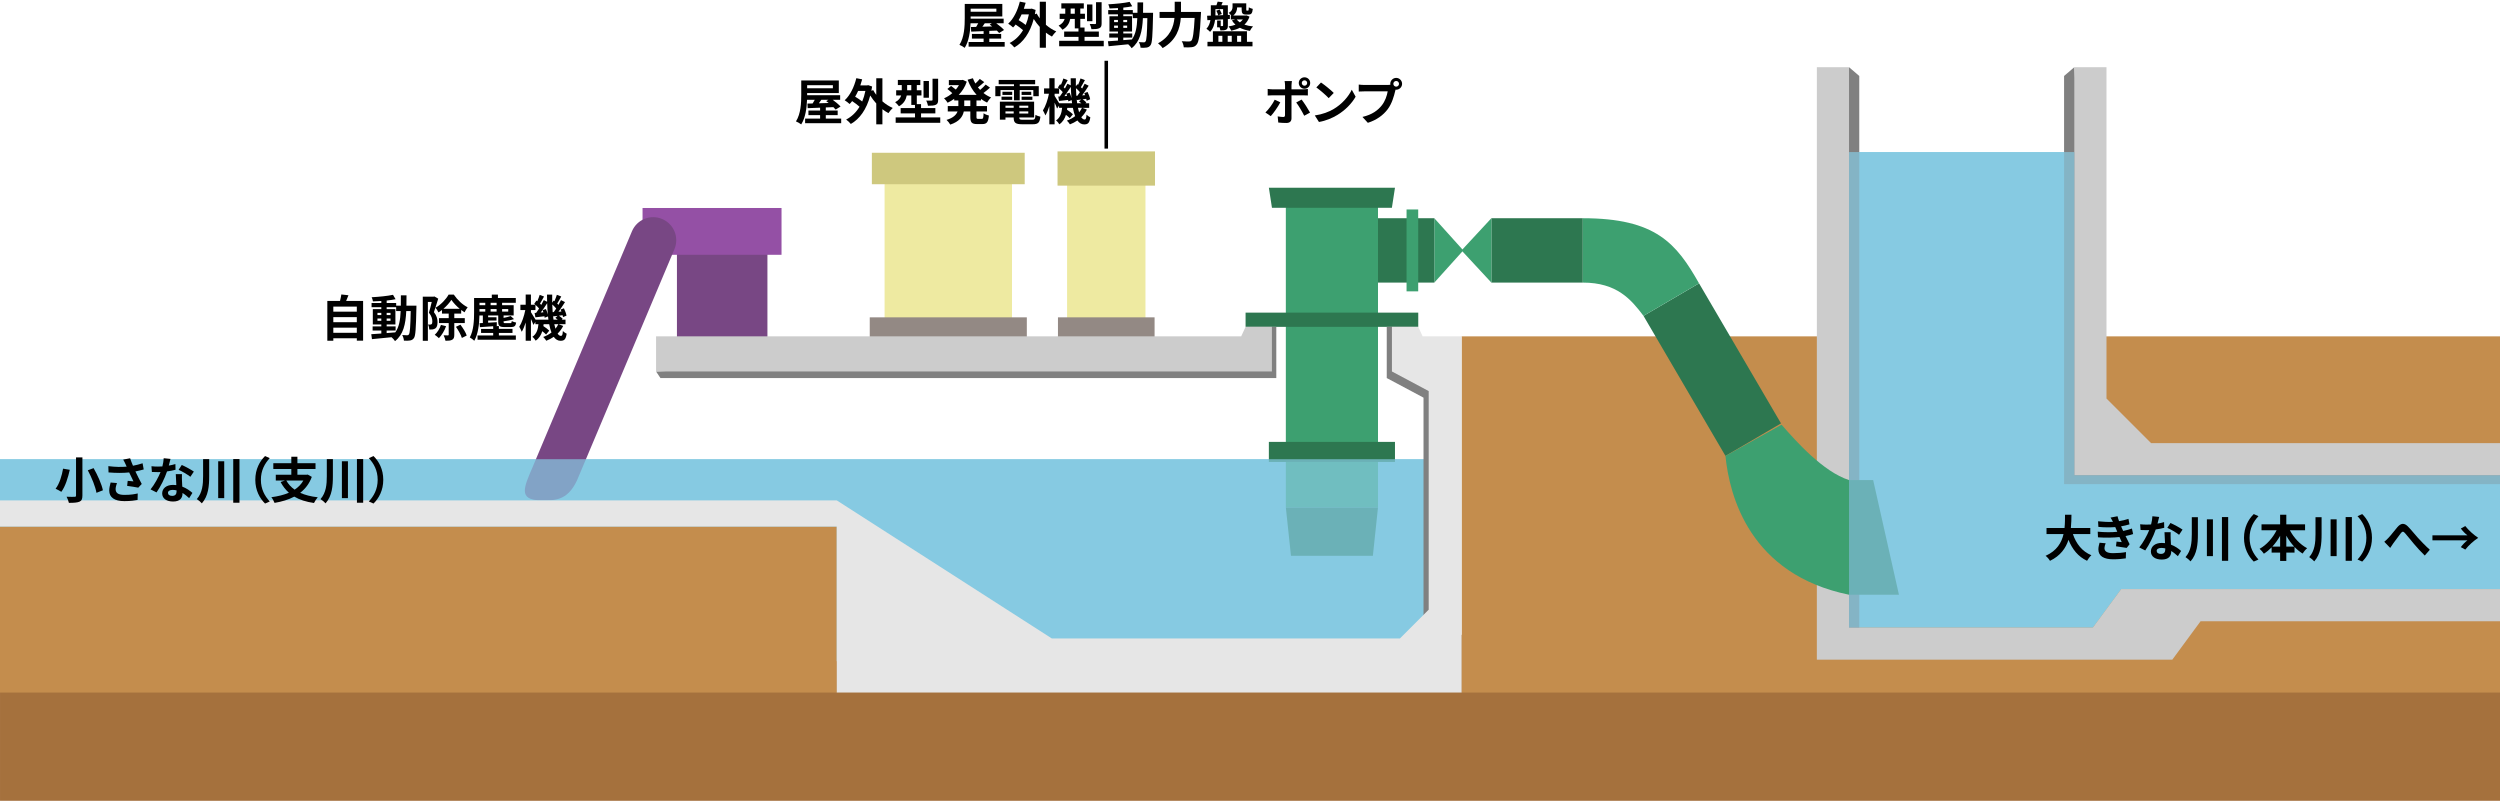 <?xml version="1.0" encoding="UTF-8"?><svg id="Layer_2" xmlns="http://www.w3.org/2000/svg" xmlns:xlink="http://www.w3.org/1999/xlink" viewBox="0 0 1440 461.265"><defs><style>.cls-1,.cls-2{fill:none;}.cls-3{fill:#784784;}.cls-4{fill:gray;}.cls-5{fill:#e6e6e6;}.cls-6{fill:#3da070;}.cls-7{fill:#a5713d;}.cls-8{fill:#ccc;}.cls-9{isolation:isolate;}.cls-10{fill:#eeeaa1;}.cls-11{fill:#938984;}.cls-12{clip-path:url(#clippath-1);}.cls-13{fill:#2d7750;}.cls-14{fill:#c48d4d;}.cls-15{fill:#86cae2;}.cls-16{opacity:.7;}.cls-2{stroke:#000;stroke-miterlimit:10;stroke-width:2.036px;}.cls-17{clip-path:url(#clippath);}.cls-18{fill:#9450a5;}.cls-19{fill:#cec87e;}</style><clipPath id="clippath"><rect class="cls-1" x="0" y="264.517" width="827.431" height="116.278"/></clipPath><clipPath id="clippath-1"><rect class="cls-1" x="1065.043" y="87.572" width="374.957" height="273.85"/></clipPath></defs><g id="Layer_1-2"><rect class="cls-7" x=".005" y="365.628" width="1439.995" height="95.636"/><rect class="cls-15" y="264.517" width="827.431" height="116.278"/><rect class="cls-14" x="841.885" y="193.744" width="598.115" height="205.17"/><polygon class="cls-15" points="1194.804 87.574 1065.043 87.574 1065.043 361.424 1205.492 361.424 1221.771 339.306 1281.169 339.306 1440 339.306 1440 273.791 1194.804 273.791 1194.804 87.574"/><polygon class="cls-4" points="1188.905 43.762 1194.804 38.707 1207.438 234.605 1233.151 260.313 1440 260.313 1440 278.846 1188.905 278.846 1188.905 43.762"/><polygon class="cls-8" points="1194.804 38.707 1213.338 38.707 1213.338 229.55 1239.051 255.257 1440 255.257 1440 273.791 1194.804 273.791 1194.804 38.707"/><polygon class="cls-4" points="1058.092 370.054 1065.043 38.707 1070.943 43.762 1070.943 366.262 1058.092 370.054"/><polygon class="cls-8" points="1046.509 38.707 1065.043 38.707 1065.043 361.424 1205.492 361.424 1221.771 339.306 1281.169 339.306 1440 339.306 1440 357.84 1267.534 357.84 1251.255 379.958 1046.509 379.958 1046.509 38.707"/><rect class="cls-13" x="859.028" y="125.696" width="52.664" height="37.078"/><rect class="cls-13" x="967.719" y="166.176" width="37.078" height="93.469" transform="translate(27.515 527.31) rotate(-30.338)"/><polygon class="cls-6" points="859.028 125.698 841.835 144.237 859.028 162.776 859.028 125.698"/><path class="cls-6" d="M978.649,163.205c-13.028-22.962-24.828-37.507-66.961-37.507v37.078c19.697,0,27.806,9.697,34.969,19.171l31.992-18.741Z"/><path class="cls-6" d="M1026.178,244.613c8.215,9.479,24.014,27.174,38.862,31.911v66.041c-57.189-11.694-68.877-56.875-71.178-79.949l32.315-18.003Z"/><polygon class="cls-13" points="1093.797 342.564 1065.045 342.564 1065.045 276.523 1078.943 276.523 1093.797 342.564"/><polygon class="cls-6" points="826.167 125.698 842.861 144.237 826.167 162.776 826.167 125.698"/><rect class="cls-13" x="781.087" y="125.696" width="45.081" height="37.078"/><rect class="cls-6" x="810.176" y="120.65" width="6.709" height="47.169"/><rect class="cls-6" x="740.642" y="116.849" width="53.084" height="175.479"/><polygon class="cls-13" points="790.778 320.135 743.594 320.135 740.642 292.33 793.725 292.33 790.778 320.135"/><rect class="cls-13" x="717.452" y="180.074" width="99.463" height="8.19"/><rect class="cls-13" x="730.864" y="254.527" width="72.644" height="11.562"/><polygon class="cls-13" points="801.726 119.68 732.646 119.68 730.862 108.118 803.51 108.118 801.726 119.68"/><rect class="cls-10" x="509.521" y="102.531" width="73.392" height="85.732"/><rect class="cls-19" x="502.196" y="87.996" width="88.038" height="18.119"/><rect class="cls-11" x="500.977" y="182.789" width="90.475" height="13.898"/><rect class="cls-10" x="614.637" y="102.531" width="45.151" height="85.732"/><rect class="cls-19" x="609.141" y="87.203" width="56.142" height="19.722"/><rect class="cls-11" x="609.384" y="182.789" width="55.657" height="13.898"/><rect class="cls-3" x="389.916" y="140.868" width="52.123" height="55.819"/><rect class="cls-18" x="370.109" y="119.801" width="80.05" height="26.961"/><path class="cls-3" d="M332.301,276.842l56.142-133.235c2.892-6.739-.222-14.54-6.956-17.437-6.734-2.892-14.535.217-17.432,6.951l-57.27,135.914c-4.838,11.38-8.787,19.171,5.081,19.171,7.144,0,14.767.652,20.435-11.365"/><g class="cls-16"><g class="cls-17"><rect class="cls-15" y="264.517" width="827.431" height="116.278"/></g></g><polygon class="cls-4" points="735.15 188.266 719.983 188.266 717.45 197.538 377.887 213.968 380.415 217.76 735.15 217.76 735.15 188.266"/><polygon class="cls-8" points="732.622 188.266 717.455 188.266 714.922 193.746 377.887 193.746 377.887 213.968 732.622 213.968 732.622 188.266"/><rect class="cls-14" x="0" y="303.278" width="481.963" height="95.636"/><polygon class="cls-4" points="838.902 395.332 838.902 197.538 816.466 197.538 813.933 188.266 798.766 188.266 798.766 217.76 819.944 229.059 819.944 354.968 803.382 371.53 838.902 395.332"/><polygon class="cls-5" points="819.45 193.746 816.917 188.266 801.751 188.266 801.751 213.968 822.928 225.268 822.928 351.177 806.366 367.739 605.827 367.739 481.965 288.215 .002 288.215 .002 303.28 481.965 303.28 481.965 398.916 841.887 398.916 841.887 193.746 819.45 193.746"/><g class="cls-16"><g class="cls-12"><polygon class="cls-15" points="1194.804 87.574 1065.043 87.574 1065.043 361.424 1205.492 361.424 1221.771 339.306 1281.169 339.306 1440 339.306 1440 273.791 1194.804 273.791 1194.804 87.574"/></g></g><g class="cls-9"><path d="M40.199,270.606c-.969,4.247-2.508,9.548-4.873,12.684-.855-.57-2.424-1.368-3.307-1.768,2.279-2.878,3.705-7.867,4.304-11.572l3.876.656ZM47.468,263.452v21.976c0,2.081-.484,3.021-1.738,3.563-1.34.542-3.278.655-6.043.655-.199-.998-.827-2.594-1.34-3.534,1.853.085,3.962.085,4.589.057.627,0,.855-.199.855-.741v-21.976h3.677ZM53.91,269.637c2.309,4.047,4.646,9.207,5.358,12.77l-3.706,1.454c-.569-3.449-2.736-8.808-4.987-12.969l3.335-1.254Z"/><path d="M82.783,270.406c-1.426.399-3.079.798-4.789,1.14,1.083,2.28,2.423,4.959,3.648,7.211l-1.995,2.138c-1.539-.313-4.333-.77-6.413-1.026l.313-2.908c.94.085,2.479.257,3.335.314-.685-1.425-1.653-3.392-2.48-5.159-3.448.37-7.41.37-11.886,0l-.114-3.62c4.048.513,7.554.57,10.547.285-.229-.456-.428-.912-.599-1.34-.513-1.14-.798-1.71-1.396-2.708l3.99-.77c.484,1.482,1.026,2.822,1.653,4.304,1.967-.371,3.734-.827,5.529-1.425l.656,3.563ZM67.362,278.245c-.342.912-.77,2.537-.77,3.363,0,2.053,1.055,3.449,5.045,3.449,3.934,0,5.615-.399,7.696-.827l-.086,3.734c-1.567.285-3.934.684-7.61.684-5.672,0-8.722-2.138-8.722-6.071,0-1.254.342-3.021.798-4.646l3.648.313Z"/><path d="M101.109,270.577c-1.283.342-3.021.713-4.903.969-1.34,3.962-3.763,8.865-6.042,12.085l-3.449-1.739c2.28-2.765,4.503-6.926,5.758-9.976-.484.028-.97.028-1.454.028-1.169,0-2.309-.028-3.534-.085l-.257-3.306c1.226.143,2.736.199,3.763.199.826,0,1.682-.028,2.537-.085.398-1.567.712-3.278.77-4.731l3.904.399c-.228.912-.57,2.337-.969,3.848,1.368-.228,2.68-.542,3.791-.884l.086,3.278ZM104.814,273.114c-.086,1.197-.029,2.366,0,3.62.028.798.085,2.167.171,3.563,2.423.912,4.418,2.337,5.843,3.62l-1.881,3.021c-.998-.912-2.28-2.052-3.819-2.993v.257c0,2.622-1.425,4.674-5.444,4.674-3.506,0-6.271-1.567-6.271-4.674,0-2.765,2.309-4.903,6.242-4.903.655,0,1.312.057,1.909.114-.085-2.109-.228-4.589-.313-6.299h3.563ZM101.707,282.463c-.74-.171-1.482-.285-2.28-.285-1.624,0-2.679.684-2.679,1.682,0,1.055.883,1.767,2.422,1.767,1.91,0,2.537-1.111,2.537-2.622v-.542ZM109.66,274.625c-1.625-1.312-4.846-3.164-6.784-4.019l1.824-2.793c2.023.884,5.53,2.793,6.955,3.819l-1.995,2.993Z"/><path d="M120.489,264.478v9.833c0,5.53-.427,11.316-4.218,15.62-.656-.77-2.024-1.91-2.908-2.451,3.25-3.706,3.62-8.494,3.62-13.197v-9.805h3.506ZM129.154,265.703v21.207h-3.477v-21.207h3.477ZM137.934,264.42v25.169h-3.592v-25.169h3.592Z"/><path d="M147.055,276.364c0-6.1,2.536-10.661,5.615-13.682l2.707,1.197c-2.85,3.079-5.102,7.012-5.102,12.485s2.252,9.406,5.102,12.484l-2.707,1.197c-3.079-3.021-5.615-7.582-5.615-13.682Z"/><path d="M179.604,274.682c-1.426,3.905-3.763,6.898-6.698,9.178,2.821,1.283,6.185,2.138,10.118,2.565-.712.798-1.682,2.309-2.166,3.306-4.531-.655-8.295-1.853-11.344-3.677-3.336,1.767-7.212,2.907-11.373,3.62-.313-.912-1.197-2.508-1.854-3.278,3.734-.485,7.184-1.312,10.119-2.594-1.91-1.682-3.478-3.734-4.789-6.157l2.509-.855h-5.272v-3.335h8.949v-3.306h-10.375v-3.363h10.375v-3.706h3.506v3.706h10.433v3.363h-10.433v3.306h5.33l.6-.114,2.365,1.339ZM164.924,276.791c1.141,2.081,2.736,3.819,4.789,5.245,2.08-1.368,3.791-3.078,5.017-5.245h-9.806Z"/><path d="M191.744,264.478v9.833c0,5.53-.428,11.316-4.219,15.62-.655-.77-2.023-1.91-2.907-2.451,3.249-3.706,3.62-8.494,3.62-13.197v-9.805h3.506ZM200.409,265.703v21.207h-3.478v-21.207h3.478ZM209.188,264.42v25.169h-3.592v-25.169h3.592Z"/><path d="M220.76,276.364c0,6.1-2.537,10.66-5.615,13.682l-2.708-1.197c2.851-3.079,5.103-7.012,5.103-12.484s-2.252-9.406-5.103-12.485l2.708-1.197c3.078,3.021,5.615,7.582,5.615,13.682Z"/></g><g class="cls-9"><path d="M1193.986,307.621c1.881,5.558,5.33,10.033,10.66,12.2-.855.712-1.967,2.223-2.509,3.192-5.159-2.423-8.466-6.584-10.688-12.086-1.539,4.76-4.617,9.207-10.66,12.114-.542-.94-1.539-2.167-2.537-2.879,6.527-2.907,9.234-7.639,10.347-12.542h-9.806v-3.506h10.376c.284-2.679.257-5.273.284-7.61h3.706c-.028,2.337-.058,4.959-.342,7.61h11.202v3.506h-10.033Z"/><path d="M1228.674,307.621c-1.17.428-2.709.798-4.361,1.14.713,1.511,1.51,3.164,2.337,4.703l-1.682,2.138c-1.567-.285-4.275-.712-6.157-.94l.314-2.708c1.111.143,2.223.228,2.992.313l-1.282-2.936c-3.534.399-8.124.484-12.399.171l-.143-3.25c4.219.399,8.066.399,11.26.057l-.484-1.112-.686-1.596c-2.764.228-6.299.228-9.719-.114l-.172-3.221c3.222.342,6.043.456,8.552.313v-.028c-.513-1.026-.884-1.653-1.368-2.423l4.02-.77c.199.855.512,1.824.883,2.822,1.91-.313,3.734-.741,5.416-1.311l.598,3.164c-1.453.427-2.992.826-4.845,1.14l.542,1.226.654,1.425c2.167-.427,3.791-.912,5.046-1.396l.685,3.192ZM1212.854,312.923c-.37.855-.684,2.052-.684,2.736,0,1.767,1.254,2.964,4.932,2.964,2.679,0,5.473-.228,7.467-.627l-.113,3.62c-1.568.256-4.447.542-7.269.542-5.273,0-8.522-1.795-8.522-5.701,0-1.283.371-2.793.684-3.848l3.506.313Z"/><path d="M1246.601,304.001c-1.282.342-3.021.713-4.902.969-1.34,3.962-3.763,8.865-6.043,12.085l-3.448-1.739c2.279-2.765,4.503-6.926,5.758-9.976-.485.028-.97.028-1.455.028-1.168,0-2.309-.028-3.533-.085l-.257-3.306c1.226.143,2.736.199,3.763.199.826,0,1.682-.028,2.537-.085.398-1.567.712-3.278.77-4.731l3.904.399c-.229.912-.57,2.337-.969,3.848,1.367-.228,2.68-.542,3.791-.884l.085,3.278ZM1250.307,306.538c-.086,1.197-.029,2.366,0,3.62.027.798.085,2.167.17,3.563,2.424.912,4.418,2.337,5.844,3.62l-1.881,3.021c-.998-.912-2.281-2.052-3.82-2.993v.257c0,2.622-1.425,4.674-5.443,4.674-3.506,0-6.271-1.567-6.271-4.674,0-2.765,2.309-4.903,6.242-4.903.656,0,1.312.057,1.91.114-.086-2.109-.229-4.589-.313-6.299h3.563ZM1247.199,315.887c-.741-.171-1.482-.285-2.28-.285-1.624,0-2.679.684-2.679,1.682,0,1.055.883,1.767,2.422,1.767,1.91,0,2.537-1.111,2.537-2.622v-.542ZM1255.152,308.049c-1.625-1.312-4.846-3.164-6.785-4.019l1.824-2.793c2.024.884,5.53,2.793,6.955,3.819l-1.994,2.993Z"/><path d="M1265.981,297.901v9.833c0,5.53-.427,11.316-4.218,15.62-.656-.77-2.024-1.91-2.908-2.451,3.25-3.706,3.62-8.494,3.62-13.197v-9.805h3.506ZM1274.646,299.127v21.207h-3.478v-21.207h3.478ZM1283.426,297.844v25.169h-3.592v-25.169h3.592Z"/><path d="M1292.547,309.788c0-6.1,2.536-10.661,5.615-13.682l2.707,1.197c-2.85,3.079-5.102,7.012-5.102,12.485s2.252,9.406,5.102,12.484l-2.707,1.197c-3.079-3.021-5.615-7.582-5.615-13.682Z"/><path d="M1318.967,305.426c2.224,4.275,5.872,8.209,9.948,10.347-.855.684-2.024,2.109-2.622,3.079-1.654-1.026-3.221-2.309-4.646-3.82v3.25h-4.731v4.817h-3.563v-4.817h-4.902v-2.993c-1.368,1.396-2.879,2.651-4.446,3.648-.599-.855-1.682-2.167-2.479-2.822,4.019-2.195,7.609-6.299,9.805-10.689h-8.693v-3.42h10.717v-5.501h3.563v5.501h10.803v3.42h-8.751ZM1313.352,314.833v-6.214c-1.282,2.28-2.793,4.39-4.475,6.214h4.475ZM1321.447,314.833c-1.711-1.824-3.25-3.962-4.532-6.271v6.271h4.532Z"/><path d="M1337.236,297.901v9.833c0,5.53-.428,11.316-4.219,15.62-.655-.77-2.023-1.91-2.907-2.451,3.249-3.706,3.62-8.494,3.62-13.197v-9.805h3.506ZM1345.901,299.127v21.207h-3.478v-21.207h3.478ZM1354.681,297.844v25.169h-3.592v-25.169h3.592Z"/><path d="M1366.252,309.788c0,6.1-2.537,10.66-5.615,13.682l-2.708-1.197c2.851-3.079,5.103-7.012,5.103-12.484s-2.252-9.406-5.103-12.485l2.708-1.197c3.078,3.021,5.615,7.582,5.615,13.682Z"/><path d="M1375.713,309.844c1.312-1.339,3.506-4.247,5.245-6.271,1.967-2.252,3.819-2.451,5.872-.456,1.909,1.881,4.161,4.789,5.843,6.613,1.796,1.967,4.19,4.503,6.897,6.926l-2.906,3.335c-2.024-1.91-4.447-4.618-6.243-6.727-1.767-2.052-3.848-4.76-5.188-6.242-.997-1.083-1.511-.94-2.337.085-1.111,1.425-3.136,4.219-4.333,5.815-.655.912-1.282,1.938-1.796,2.679l-3.42-3.534c.826-.685,1.511-1.312,2.365-2.224Z"/><path d="M1401.08,308.333h20.152c-1.227-.883-2.736-2.451-3.791-3.905l2.564-1.425c1.967,2.508,4.875,5.102,7.439,6.784-2.564,1.682-5.473,4.275-7.439,6.784l-2.564-1.425c1.055-1.454,2.564-3.021,3.791-3.905h-20.152v-2.908Z"/></g><g class="cls-9"><path d="M209.146,173.343v22.888h-3.619v-1.396h-13.539v1.425h-3.449v-22.917h7.297c.313-1.226.627-2.594.77-3.734l4.104.456c-.427,1.14-.884,2.251-1.339,3.278h9.775ZM191.988,176.592v2.936h13.539v-2.936h-13.539ZM191.988,182.663v2.936h13.539v-2.936h-13.539ZM205.527,191.699v-2.964h-13.539v2.964h13.539Z"/><path d="M239.873,176.079s-.029,1.111-.029,1.511c-.256,11.658-.484,15.791-1.396,17.102-.656.94-1.311,1.226-2.252,1.425-.855.171-2.166.143-3.534.114-.058-.94-.428-2.309-.997-3.25,1.254.114,2.336.143,2.879.143.427,0,.712-.114.969-.484.598-.77.883-4.247,1.055-13.454h-2.566c-.369,7.639-1.682,13.51-6.47,17.301-.427-.684-1.254-1.625-1.995-2.251-4.104.427-8.209.855-11.287,1.111l-.399-2.85c1.597-.114,3.592-.257,5.786-.399v-1.71h-5.016v-2.394h5.016v-1.112h-4.902v-8.808h4.902v-1.112h-5.615v-2.451h5.615v-1.14c-1.652.114-3.277.2-4.816.228-.114-.684-.428-1.739-.742-2.394,4.219-.228,9.15-.713,12.285-1.397l1.482,2.537c-1.51.313-3.277.57-5.131.77v1.396h5.473v1.568h2.68c.029-1.881.029-3.848.029-5.958h3.248c0,2.081,0,4.076-.057,5.958h5.787ZM217.412,181.466h2.223v-1.254h-2.223v1.254ZM219.635,184.772v-1.283h-2.223v1.283h2.223ZM222.713,191.841c1.625-.114,3.307-.256,4.96-.399,2.224-3.079,2.907-7.154,3.106-12.256h-2.594v-2.224h-5.473v1.112h5.045v8.808h-5.045v1.112h5.16v2.394h-5.16v1.454ZM224.937,181.466v-1.254h-2.224v1.254h2.224ZM222.713,183.49v1.283h2.224v-1.283h-2.224Z"/><path d="M252.412,172.032c-.74,2.422-1.682,5.529-2.479,7.753,1.71,2.166,2.081,4.076,2.081,5.729,0,1.824-.371,3.021-1.254,3.648-.457.313-.998.484-1.654.599-.484.057-1.168.085-1.824.057-.027-.798-.285-2.081-.74-2.879.513.028.883.028,1.254.028.313-.028.57-.085.799-.256.312-.228.427-.798.427-1.596,0-1.312-.37-3.079-1.967-4.988.57-1.796,1.169-4.275,1.625-6.214h-2.224v22.375h-2.936v-25.397h6.186l.484-.142,2.223,1.283ZM256.944,187.879c-.912,2.622-2.536,5.245-4.133,6.898-.542-.513-1.682-1.482-2.394-1.938,1.539-1.396,2.85-3.506,3.562-5.701l2.964.741ZM261.676,186.083v6.698c0,1.511-.256,2.395-1.225,2.908-.885.513-2.167.599-3.849.599-.143-.912-.627-2.28-1.083-3.136,1.083.029,2.138.029,2.508.029.314-.029.428-.114.428-.428v-6.67h-5.586v-2.85h5.586v-2.594h-3.877v-2.081c-.654.513-1.339.998-2.052,1.397-.342-.827-1.083-2.024-1.653-2.708,3.078-1.71,6.071-4.902,7.525-7.553h2.992c2.023,2.964,5.018,5.872,7.981,7.297-.627.77-1.34,1.967-1.796,2.907-.627-.399-1.283-.855-1.938-1.34v2.081h-3.963v2.594h6.043v2.85h-6.043ZM264.812,177.875c-1.909-1.567-3.677-3.477-4.817-5.159-1.055,1.653-2.707,3.535-4.589,5.159h9.406ZM265.211,187.024c1.453,1.938,3.078,4.503,3.619,6.242l-2.793,1.396c-.484-1.71-2.023-4.418-3.42-6.413l2.594-1.226Z"/><path d="M287.355,193.209h9.777v2.48h-22.062v-2.48h9.008v-1.454h-6.984v-2.309h6.984v-1.54c-2.766.2-5.502.371-7.639.542l-.2-2.309,1.882-.085v-4.333h-1.967c-.086,4.561-.685,10.603-2.965,14.565-.541-.57-1.881-1.568-2.594-1.91,2.28-4.104,2.48-10.119,2.48-14.337v-8.38h10.203v-1.967h3.535v1.967h10.289v2.765h-7.895v1.368h6.67v5.929h-5.815v1.368c1.567-.285,3.106-.656,4.076-1.055l1.938,1.767c-1.711.599-3.963,1.026-6.015,1.283v.257c0,.712.171.798,1.055.798h2.765c.627,0,.799-.2.884-1.197.627.342,1.796.741,2.536.855-.284,2.023-1.055,2.594-3.078,2.594h-3.562c-2.936,0-3.677-.684-3.677-3.05v-3.62h-5.815v1.026h4.818v1.881h-4.818v1.254l4.988-.313v2.166l-1.055.085h2.252v1.625h7.839v2.309h-7.839v1.454ZM276.182,174.426v1.368h3.336v-1.368h-3.336ZM276.182,179.5h3.336v-1.482h-3.336v1.482ZM286.045,174.426h-3.449v1.368h3.449v-1.368ZM282.596,179.5h3.449v-1.482h-3.449v1.482ZM289.209,178.017v1.482h3.533v-1.482h-3.533Z"/><path d="M324.408,187.737c-.826,1.653-1.909,3.135-3.221,4.418.57.855,1.197,1.312,1.91,1.312s.969-.542,1.111-2.793c.627.655,1.539,1.226,2.195,1.539-.514,3.221-1.312,4.076-3.535,4.076-1.596,0-2.879-.827-3.904-2.28-1.312.912-2.766,1.653-4.305,2.251-.37-.627-1.197-1.625-1.768-2.166,1.797-.656,3.393-1.511,4.761-2.565-.542-1.368-.97-2.964-1.312-4.789h-3.221c-.028.371-.086.741-.143,1.083,1.254.827,2.65,1.853,3.393,2.623l-1.824,2.251c-.484-.542-1.312-1.254-2.195-1.938-.655,2.166-1.768,4.076-3.791,5.473-.37-.684-1.226-1.739-1.91-2.223,2.509-1.682,3.222-4.39,3.506-7.269h-1.767v-1.283l-1.14,1.682c-.285-.855-.855-2.166-1.426-3.42v12.542h-3.021v-10.518c-.655,2.081-1.425,3.99-2.279,5.358-.314-.883-.97-2.109-1.426-2.879,1.482-2.251,2.822-6.213,3.478-9.605h-2.821v-3.078h3.049v-5.872h3.021v5.872h2.537c-.199-.2-.428-.371-.627-.542l1.254-1.853.484.371c.542-1.197,1.084-2.623,1.396-3.677l2.509.969c-.798,1.368-1.624,2.936-2.31,4.076.258.256.514.513.713.741.57-.969,1.055-1.91,1.454-2.765l1.909.941c-.027-1.34-.057-2.708-.057-4.104h2.993c-.028,1.596-.028,3.135,0,4.646l.827-1.197.455.342c.542-1.169,1.084-2.594,1.396-3.677l2.537.969c-.798,1.425-1.625,2.964-2.337,4.076.257.256.513.513.741.741.541-.94,1.055-1.91,1.453-2.736l2.309,1.14c-1.14,1.796-2.508,3.876-3.762,5.558l1.71-.114c-.143-.399-.313-.798-.485-1.168l1.91-.684c.656,1.339,1.312,3.107,1.482,4.218l-2.023.855c-.057-.313-.114-.712-.229-1.111l-2.109.285c.827.542,1.711,1.254,2.166,1.796l-.541.484h2.166v2.623h-3.99l2.65.998ZM315.887,184.117c-.058-.598-.143-1.226-.229-1.853l-1.938.77c-.028-.256-.057-.542-.114-.855-1.852.2-3.619.428-5.216.599l-.456-2.508.884-.057c.542-.741,1.14-1.596,1.71-2.508-.541-.655-1.34-1.454-2.109-2.109v3.021h-2.594v1.226c.599.884,1.967,3.079,2.65,4.275h7.412ZM314.461,178.017c.456.969.884,2.195,1.111,3.192-.199-2.081-.342-4.275-.398-6.556-1.141,1.767-2.48,3.763-3.705,5.358l1.539-.114c-.143-.456-.285-.884-.457-1.283l1.91-.599ZM318.965,179.756c.455-.599.94-1.311,1.425-2.052-.599-.741-1.454-1.596-2.28-2.309.029,1.539.114,2.993.229,4.418l.627-.057ZM321.244,184.117c-.427-.37-.912-.741-1.367-1.054l1.282-1.112c-.884.085-1.71.2-2.509.285l-.17-.798c.085.941.199,1.824.342,2.679h2.422ZM319.277,186.739c.2.94.428,1.824.656,2.594.656-.798,1.226-1.653,1.653-2.594h-2.31Z"/></g><g class="cls-9"><path d="M484.523,68.296v2.68h-20.778v-2.68h8.636v-1.967h-6.727v-2.679h6.727v-1.625c-2.679.114-5.13.199-7.154.285l-.143-2.651,2.994-.057c.398-.656.826-1.396,1.225-2.109h-4.446c-.171,4.646-.912,10.347-3.363,14.167-.655-.57-2.194-1.425-3.021-1.739,2.821-4.39,3.05-10.803,3.05-15.335v-8.237h21.635v7.24h-18.242v1.254h19.012v2.651h-4.275c1.682,1.226,3.506,2.736,4.503,3.876l-2.821,1.739c-.342-.428-.799-.912-1.312-1.396-1.454.057-2.907.114-4.36.171v1.767h6.84v2.679h-6.84v1.967h8.863ZM464.914,49.085v1.767h14.821v-1.767h-14.821ZM473.065,57.494c-.456.684-.94,1.368-1.396,1.995,1.796-.057,3.706-.114,5.615-.171-.456-.399-.94-.77-1.397-1.083l1.227-.741h-4.048Z"/><path d="M508.266,58.377c1.824,1.596,3.877,2.907,5.957,3.819-.826.713-1.909,2.081-2.479,2.964-1.196-.627-2.366-1.396-3.478-2.251v8.693h-3.534v-12c-1.282-1.396-2.451-2.964-3.478-4.589-2.138,8.066-6.1,13.51-11.174,16.389-.569-.741-1.881-1.995-2.707-2.537,3.135-1.625,5.729-4.076,7.725-7.382-1.111-1.026-2.766-2.252-4.275-3.25-.457.627-.941,1.168-1.454,1.682-.599-.57-1.995-1.682-2.821-2.166,3.135-2.851,5.443-7.61,6.697-12.713l3.363.656c-.312,1.197-.654,2.337-1.055,3.478h3.963l.598-.114,2.225.77c-.143.855-.285,1.682-.428,2.48l1.055-.399c.484.912,1.082,1.853,1.767,2.736v-9.549h3.534v13.283ZM494.271,52.392c-.513,1.168-1.083,2.252-1.71,3.307,1.426.827,2.936,1.853,4.076,2.765.77-1.824,1.367-3.848,1.824-6.071h-4.19Z"/><path d="M541.585,67.612v3.136h-25.682v-3.136h11.146v-2.28h-8.267v-3.078h8.237v-1.796h-2.109v-5.473h-2.622c-.456,2.337-1.653,4.675-4.476,6.242-.428-.627-1.624-1.91-2.223-2.366,2.109-1.083,3.05-2.451,3.478-3.876h-2.879v-2.993h3.221v-2.993h-2.251v-2.964h12.939v2.964h-2.023v2.993h2.68v2.993h-2.68v4.988h2.451v2.28h8.238v3.078h-8.238v2.28h11.06ZM524.91,51.993v-2.993h-2.395v2.993h2.395ZM535.058,56.296h-3.106v-9.634h3.106v9.634ZM540.359,57.522c0,1.567-.285,2.366-1.368,2.85-1.026.456-2.479.542-4.476.542-.143-.883-.598-2.166-.997-2.993,1.282.057,2.651.057,3.078.028.399-.028.542-.114.542-.484v-12.114h3.221v12.171Z"/><path d="M562.447,57.864v3.221h6.071v3.106h-6.071v3.079c0,1.026.114,1.197.912,1.197h2.195c.74,0,.883-.57.997-3.25.713.57,2.081,1.14,3.05,1.34-.342,3.762-1.226,4.902-3.734,4.902h-3.105c-3.079,0-3.849-.998-3.849-4.162v-3.107h-3.763c-.627,2.993-2.508,5.815-7.781,7.582-.428-.77-1.453-2.081-2.166-2.708,3.934-1.197,5.644-2.964,6.355-4.874h-5.643v-3.106h6.1v-3.221h-2.395v-.94c-1.197.883-2.48,1.625-3.791,2.251-.456-.77-1.396-1.938-2.053-2.565,1.654-.684,3.278-1.682,4.732-2.936-.742-.741-1.882-1.71-2.822-2.423l2.138-1.767c.854.599,1.938,1.425,2.736,2.109.685-.798,1.282-1.653,1.796-2.565h-5.814v-2.907h7.439l.598-.114,2.281,1.055c-.998,2.993-2.623,5.53-4.646,7.582h10.318c-2.224-2.395-3.934-5.359-5.188-8.722l3.049-.855c.4,1.055.855,2.081,1.426,3.05.941-.855,1.881-1.853,2.537-2.651l2.564,1.824c-1.168,1.055-2.479,2.166-3.648,3.021.4.513.827.998,1.283,1.482,1.141-.969,2.395-2.109,3.192-3.078l2.479,1.767c-1.168,1.055-2.537,2.195-3.762,3.078,1.311,1.055,2.793,1.938,4.418,2.594-.799.684-1.824,2.023-2.338,2.936-1.254-.599-2.422-1.311-3.506-2.138v.912h-2.594ZM558.913,57.864h-3.506v3.221h3.506v-3.221Z"/><path d="M576.299,55.413h-2.993v-5.786h10.746v-1.083h-8.808v-2.508h21.007v2.508h-8.894v1.083h10.975v5.786h-3.136v-3.535h-7.839v5.929h-3.306v-5.929h-7.753v3.535ZM594.569,68.98c1.425,0,1.682-.427,1.882-2.85.684.484,1.967.912,2.821,1.083-.399,3.42-1.312,4.361-4.418,4.361h-5.985c-3.905,0-4.988-.827-4.988-3.82v-.085h-4.732v1.254h-3.221v-10.347h19.725v9.093h-8.522v.085c0,1.055.313,1.226,2.052,1.226h5.388ZM576.869,55.669h6.156v1.853h-6.156v-1.853ZM583.025,54.672h-5.615v-1.824h5.615v1.824ZM579.148,60.857v1.254h4.732v-1.254h-4.732ZM583.881,65.389v-1.226h-4.732v1.226h4.732ZM592.289,60.857h-5.159v1.254h5.159v-1.254ZM592.289,65.389v-1.226h-5.159v1.226h5.159ZM594,52.848v1.824h-5.559v-1.824h5.559ZM588.441,55.669h6.213v1.853h-6.213v-1.853Z"/><path d="M626.035,63.109c-.826,1.653-1.909,3.135-3.221,4.418.57.855,1.197,1.312,1.91,1.312s.969-.542,1.111-2.793c.627.655,1.539,1.226,2.195,1.539-.514,3.221-1.312,4.076-3.535,4.076-1.596,0-2.879-.827-3.904-2.28-1.312.912-2.766,1.653-4.305,2.251-.37-.627-1.197-1.625-1.768-2.166,1.797-.656,3.393-1.511,4.761-2.565-.542-1.368-.97-2.964-1.312-4.789h-3.221c-.028.371-.086.741-.143,1.083,1.254.827,2.65,1.853,3.393,2.623l-1.824,2.251c-.484-.542-1.312-1.254-2.195-1.938-.655,2.166-1.768,4.076-3.791,5.473-.37-.684-1.226-1.739-1.91-2.223,2.509-1.682,3.222-4.39,3.506-7.269h-1.767v-1.283l-1.14,1.682c-.285-.855-.855-2.166-1.426-3.42v12.542h-3.021v-10.518c-.655,2.081-1.425,3.99-2.279,5.358-.314-.883-.97-2.109-1.426-2.879,1.482-2.251,2.822-6.213,3.478-9.605h-2.821v-3.078h3.049v-5.872h3.021v5.872h2.537c-.199-.2-.428-.371-.627-.542l1.254-1.853.484.371c.542-1.197,1.084-2.623,1.396-3.677l2.509.969c-.798,1.368-1.624,2.936-2.31,4.076.258.256.514.513.713.741.57-.969,1.055-1.91,1.454-2.765l1.909.941c-.027-1.34-.057-2.708-.057-4.104h2.993c-.028,1.596-.028,3.135,0,4.646l.827-1.197.455.342c.542-1.169,1.084-2.594,1.396-3.677l2.537.969c-.798,1.425-1.625,2.964-2.337,4.076.257.256.513.513.741.741.541-.94,1.055-1.91,1.453-2.736l2.309,1.14c-1.14,1.796-2.508,3.876-3.762,5.558l1.71-.114c-.143-.399-.313-.798-.485-1.168l1.91-.684c.656,1.339,1.312,3.107,1.482,4.218l-2.023.855c-.057-.313-.114-.712-.229-1.111l-2.109.285c.827.542,1.711,1.254,2.166,1.796l-.541.484h2.166v2.623h-3.99l2.65.998ZM617.514,59.489c-.058-.598-.143-1.226-.229-1.853l-1.938.77c-.028-.256-.057-.542-.114-.855-1.852.2-3.619.428-5.216.599l-.456-2.508.884-.057c.542-.741,1.14-1.596,1.71-2.508-.541-.655-1.34-1.454-2.109-2.109v3.021h-2.594v1.226c.599.884,1.967,3.079,2.65,4.275h7.412ZM616.088,53.389c.456.969.884,2.195,1.111,3.192-.199-2.081-.342-4.275-.398-6.556-1.141,1.767-2.48,3.763-3.705,5.358l1.539-.114c-.143-.456-.285-.884-.457-1.283l1.91-.599ZM620.592,55.128c.455-.599.94-1.311,1.425-2.052-.599-.741-1.454-1.596-2.28-2.309.029,1.539.114,2.993.229,4.418l.627-.057ZM622.871,59.489c-.427-.37-.912-.741-1.367-1.054l1.282-1.112c-.884.085-1.71.2-2.509.285l-.17-.798c.085.941.199,1.824.342,2.679h2.422ZM620.904,62.111c.2.94.428,1.824.656,2.594.656-.798,1.226-1.653,1.653-2.594h-2.31Z"/></g><g class="cls-9"><path d="M737.458,58.947c-1.312,2.537-3.934,6.271-5.501,7.953l-3.078-2.109c1.909-1.824,4.189-4.959,5.357-7.354l3.222,1.51ZM743.9,54.9v13.254c0,1.653-.941,2.68-2.965,2.68-1.539,0-3.192-.085-4.646-.257l-.342-3.534c1.226.228,2.48.342,3.164.342.74,0,1.025-.285,1.055-1.026.028-1.055.028-10.09.028-11.43v-.028h-7.239c-.855,0-1.967.028-2.766.114v-3.791c.855.114,1.881.228,2.766.228h7.239v-2.28c0-.741-.143-1.996-.257-2.48h4.219c-.057.399-.256,1.767-.256,2.48v2.28h6.641c.799,0,2.053-.085,2.793-.2v3.734c-.883-.057-1.994-.085-2.765-.085h-6.669ZM749.715,57.351c1.453,1.824,3.733,5.416,4.873,7.497l-3.363,1.824c-1.225-2.451-3.249-5.9-4.617-7.639l3.107-1.682ZM748.09,47.803c0-1.824,1.482-3.278,3.307-3.278s3.277,1.454,3.277,3.278-1.453,3.306-3.277,3.306-3.307-1.482-3.307-3.306ZM749.828,47.803c0,.855.685,1.567,1.568,1.567.855,0,1.539-.712,1.539-1.567s-.684-1.54-1.539-1.54c-.884,0-1.568.685-1.568,1.54Z"/><path d="M768.24,62.767c4.846-2.879,8.58-7.24,10.376-11.088l2.224,4.019c-2.167,3.848-5.957,7.781-10.547,10.546-2.879,1.739-6.556,3.335-10.574,4.019l-2.395-3.762c4.446-.627,8.152-2.081,10.916-3.734ZM768.24,53.532l-2.906,2.993c-1.482-1.597-5.045-4.703-7.127-6.157l2.68-2.85c1.996,1.34,5.701,4.304,7.354,6.014Z"/><path d="M799.223,48.943c.398,0,.998-.029,1.625-.114-.029-.171-.057-.342-.057-.542,0-1.881,1.539-3.42,3.42-3.42,1.853,0,3.393,1.539,3.393,3.42,0,1.853-1.54,3.392-3.393,3.392-.114,0-.256,0-.371-.029l-.228.855c-.655,2.793-1.882,7.211-4.275,10.375-2.565,3.42-6.356,6.242-11.458,7.867l-3.107-3.392c5.672-1.34,8.865-3.791,11.174-6.698,1.881-2.366,2.964-5.587,3.363-8.038h-13.283c-1.311,0-2.65.057-3.392.114v-4.019c.827.114,2.451.228,3.392.228h13.197ZM805.836,48.287c0-.912-.742-1.653-1.625-1.653-.912,0-1.653.741-1.653,1.653,0,.884.741,1.625,1.653,1.625.883,0,1.625-.741,1.625-1.625Z"/></g><g class="cls-9"><path d="M578.697,24.198v2.68h-20.778v-2.68h8.636v-1.967h-6.727v-2.679h6.727v-1.625c-2.679.114-5.13.199-7.154.285l-.143-2.651,2.994-.057c.398-.656.826-1.396,1.225-2.109h-4.446c-.171,4.646-.912,10.347-3.363,14.167-.655-.57-2.194-1.425-3.021-1.739,2.821-4.39,3.05-10.803,3.05-15.335V2.25h21.635v7.24h-18.242v1.254h19.012v2.651h-4.275c1.682,1.226,3.506,2.736,4.503,3.876l-2.821,1.739c-.342-.428-.799-.912-1.312-1.396-1.454.057-2.907.114-4.36.171v1.767h6.84v2.679h-6.84v1.967h8.863ZM559.088,4.987v1.767h14.821v-1.767h-14.821ZM567.239,13.395c-.456.684-.94,1.368-1.396,1.995,1.796-.057,3.706-.114,5.615-.171-.456-.399-.94-.77-1.397-1.083l1.227-.741h-4.048Z"/><path d="M602.439,14.279c1.824,1.596,3.877,2.907,5.957,3.819-.826.713-1.909,2.081-2.479,2.964-1.196-.627-2.366-1.396-3.478-2.251v8.693h-3.534v-12c-1.282-1.396-2.451-2.964-3.478-4.589-2.138,8.066-6.1,13.51-11.174,16.389-.569-.741-1.881-1.995-2.707-2.537,3.135-1.625,5.729-4.076,7.725-7.382-1.111-1.026-2.766-2.252-4.275-3.25-.457.627-.941,1.168-1.454,1.682-.599-.57-1.995-1.682-2.821-2.166,3.135-2.851,5.443-7.61,6.697-12.713l3.363.656c-.312,1.197-.654,2.337-1.055,3.478h3.963l.598-.114,2.225.77c-.143.855-.285,1.682-.428,2.48l1.055-.399c.484.912,1.082,1.853,1.767,2.736V.996h3.534v13.283ZM588.444,8.293c-.513,1.168-1.083,2.252-1.71,3.307,1.426.827,2.936,1.853,4.076,2.765.77-1.824,1.367-3.848,1.824-6.071h-4.19Z"/><path d="M635.759,23.514v3.136h-25.682v-3.136h11.146v-2.28h-8.267v-3.078h8.237v-1.796h-2.109v-5.473h-2.622c-.456,2.337-1.653,4.675-4.476,6.242-.428-.627-1.624-1.91-2.223-2.366,2.109-1.083,3.05-2.451,3.478-3.876h-2.879v-2.993h3.221v-2.993h-2.251V1.937h12.939v2.964h-2.023v2.993h2.68v2.993h-2.68v4.988h2.451v2.28h8.238v3.078h-8.238v2.28h11.06ZM619.084,7.894v-2.993h-2.395v2.993h2.395ZM629.231,12.198h-3.106V2.564h3.106v9.634ZM634.533,13.424c0,1.567-.285,2.366-1.368,2.85-1.026.456-2.479.542-4.476.542-.143-.883-.598-2.166-.997-2.993,1.282.057,2.651.057,3.078.028.399-.028.542-.114.542-.484V1.252h3.221v12.171Z"/><path d="M664.175,7.353s-.028,1.111-.028,1.511c-.257,11.658-.484,15.791-1.396,17.102-.656.94-1.312,1.226-2.252,1.425-.855.171-2.166.143-3.535.114-.057-.94-.428-2.309-.997-3.25,1.254.114,2.337.143,2.879.143.427,0,.712-.114.969-.484.599-.77.884-4.247,1.055-13.454h-2.565c-.37,7.639-1.682,13.51-6.471,17.301-.427-.684-1.254-1.625-1.994-2.251-4.105.427-8.209.855-11.287,1.111l-.4-2.85c1.597-.114,3.592-.257,5.787-.399v-1.71h-5.018v-2.394h5.018v-1.112h-4.902v-8.808h4.902v-1.112h-5.615v-2.451h5.615v-1.14c-1.653.114-3.278.2-4.817.228-.114-.684-.427-1.739-.741-2.394,4.219-.228,9.15-.713,12.285-1.397l1.482,2.537c-1.511.313-3.278.57-5.131.77v1.396h5.473v1.568h2.68c.028-1.881.028-3.848.028-5.958h3.249c0,2.081,0,4.076-.057,5.958h5.786ZM641.714,12.74h2.224v-1.254h-2.224v1.254ZM643.938,16.046v-1.283h-2.224v1.283h2.224ZM647.016,23.115c1.625-.114,3.307-.256,4.959-.399,2.225-3.079,2.908-7.154,3.107-12.256h-2.594v-2.224h-5.473v1.112h5.045v8.808h-5.045v1.112h5.159v2.394h-5.159v1.454ZM649.238,12.74v-1.254h-2.223v1.254h2.223ZM647.016,14.763v1.283h2.223v-1.283h-2.223Z"/><path d="M691.793,6.868s-.028,1.169-.086,1.625c-.57,11.344-1.14,15.62-2.395,17.102-.854,1.111-1.682,1.425-2.906,1.596-1.055.143-2.822.143-4.561.057-.057-1.026-.514-2.537-1.169-3.506,1.796.143,3.478.143,4.218.143.6,0,.941-.085,1.34-.456.855-.883,1.426-4.617,1.882-13.083h-7.981c-.455,5.9-2.451,12.827-10.461,17.358-.541-.855-1.824-2.138-2.65-2.765,7.068-3.848,8.979-9.605,9.463-14.594h-8.579v-3.478h8.722V.996h3.62v5.872h11.544Z"/><path d="M704.504,11.172c-1.596.085-3.135.171-4.617.228-.314,2.48-1.084,5.074-2.879,6.955-.428-.485-1.511-1.454-2.109-1.768,1.396-1.454,2.023-3.278,2.309-5.045l-1.768.085-.143-2.565,2.139-.057V3.02h3.249c.285-.713.513-1.482.685-2.081l2.906.342c-.256.627-.541,1.197-.77,1.739h3.734v5.586l1.169-.057-.028,2.395-1.141.057v3.648c0,1.254-.171,1.995-.969,2.423-.799.427-1.881.456-3.363.456-.057-.513-.229-1.169-.428-1.768h-1.426v-3.933h2.081v3.192h1.026c.256-.029.342-.114.342-.399v-3.449ZM718.242,24.084h3.193v2.622h-25.938v-2.622h3.136v-6.071h19.609v6.071ZM700.086,8.892l1.625-.057c-.199-.712-.656-1.853-1.111-2.679l1.938-.656c.484.827.998,1.881,1.227,2.565l-2.053.77,2.793-.114v-3.449h-4.418v3.62ZM701.797,24.084h2.279v-3.478h-2.279v3.478ZM707.154,20.606v3.478h2.338v-3.478h-2.338ZM719.725,9.576c-.655,1.91-1.652,3.42-2.936,4.618,1.426.513,3.107.855,4.959,1.026-.627.599-1.453,1.768-1.795,2.565-2.224-.342-4.162-.94-5.787-1.796-1.481.77-3.135,1.312-4.93,1.71-.285-.684-1.084-1.938-1.568-2.48,1.453-.228,2.765-.542,3.962-.998-.798-.712-1.481-1.539-2.052-2.48l1.909-.513h-2.536v-2.28h.256c-.456-.57-1.111-1.254-1.482-1.539,1.967-1.055,2.224-2.337,2.224-3.592v-1.881h7.896v3.477c0,.627.057.684.371.684h.627c.342,0,.428-.228.484-1.91.513.399,1.596.77,2.279.941-.256,2.565-.883,3.249-2.422,3.249h-1.482c-1.995,0-2.508-.684-2.508-2.936v-1.169h-2.594c-.058,1.625-.57,3.363-2.252,4.675h7.183l.513-.057,1.682.684ZM712.371,11.229c.456.627,1.055,1.168,1.795,1.653.656-.456,1.227-1.026,1.711-1.653h-3.506ZM712.57,20.606v3.478h2.338v-3.478h-2.338Z"/></g><line class="cls-2" x1="637.212" y1="35.007" x2="637.212" y2="85.598"/></g></svg>